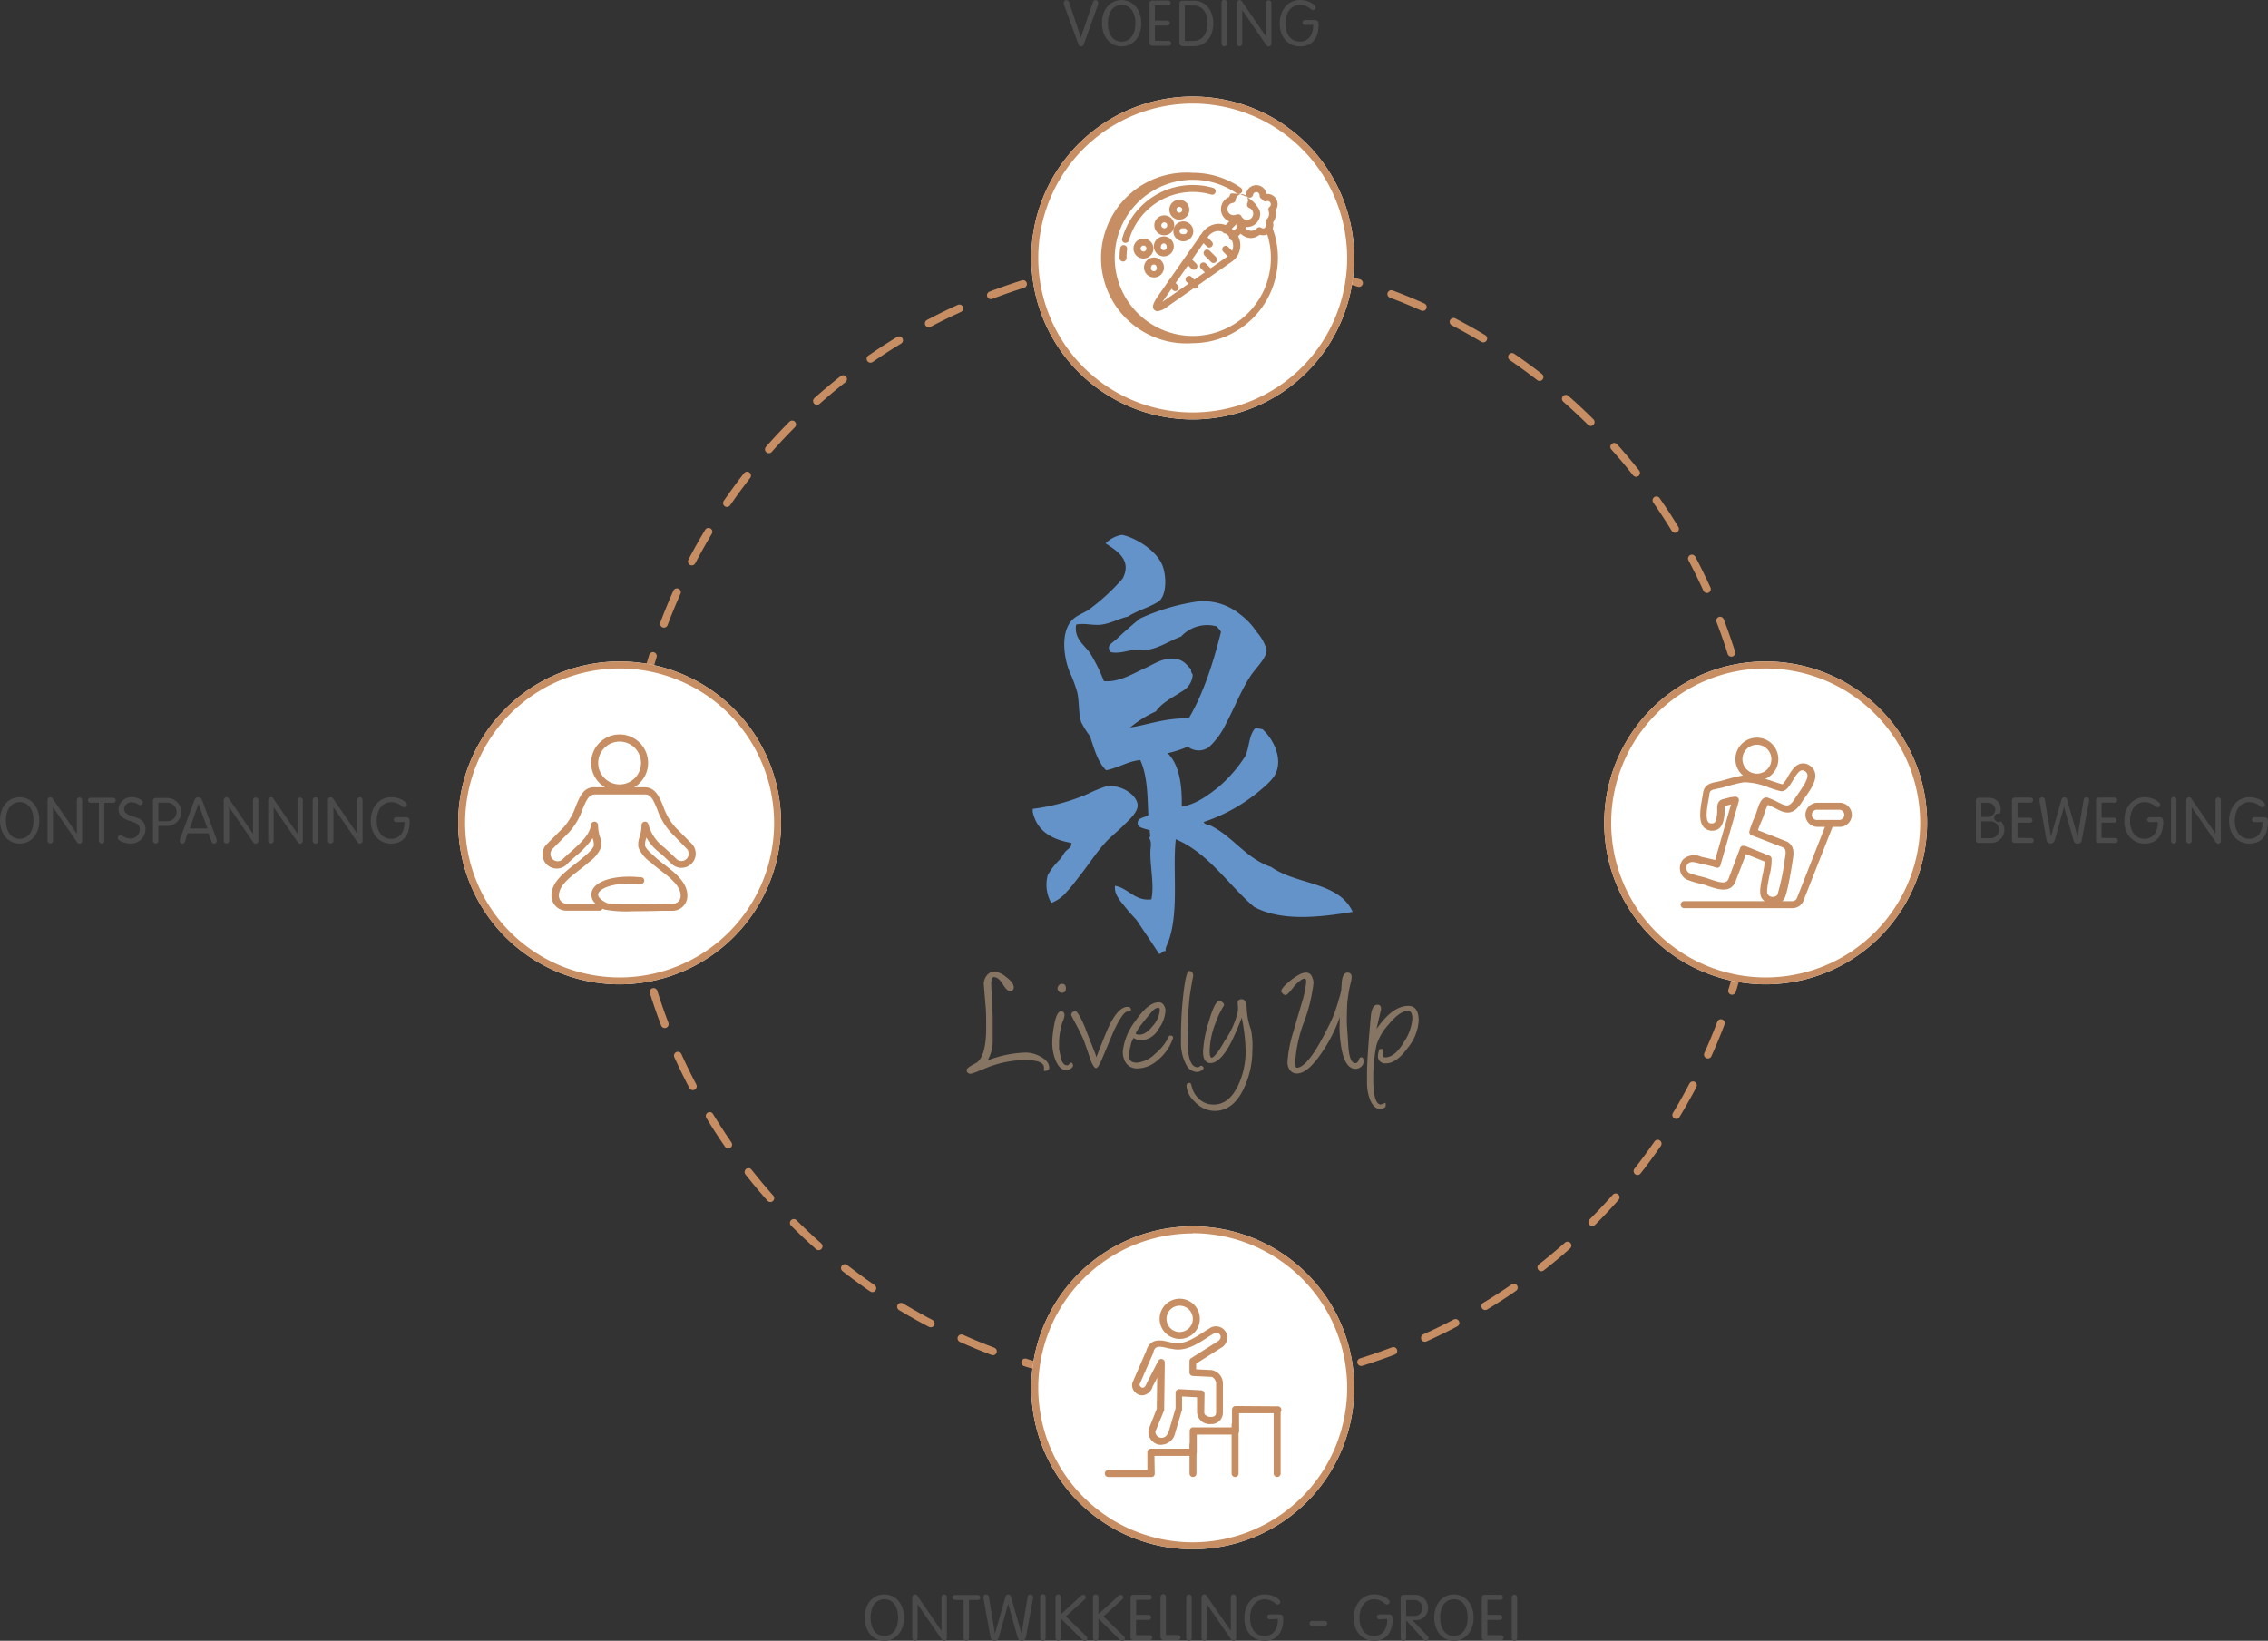 <svg id="Laag_1" data-name="Laag 1" xmlns="http://www.w3.org/2000/svg" viewBox="0 0 398.28 288.15"><rect x="0" y="0" width="398.28" height="288.15" fill="#333333" stroke="none"/><defs><style>.cls-1{fill:none;stroke:#c78e63;stroke-linecap:round;stroke-width:1.36px;stroke-dasharray:5.99 5.99;}.cls-2{fill:#fff;}.cls-3{fill:#c78e63;}.cls-4{fill:#4b4b4b;}.cls-5{fill:#6493ca;fill-rule:evenodd;}.cls-6{fill:#877564;}</style></defs><circle class="cls-1" cx="209.44" cy="144.52" r="99.21"/><path class="cls-2" d="M398.27,449.29A28.35,28.35,0,1,1,426.61,421,28.38,28.38,0,0,1,398.27,449.29Z" transform="translate(-88.19 -276.42)"/><path class="cls-2" d="M297.64,350.08A28.35,28.35,0,1,1,326,321.73,28.38,28.38,0,0,1,297.64,350.08Z" transform="translate(-88.19 -276.42)"/><path class="cls-2" d="M197,449.29A28.35,28.35,0,1,1,225.35,421,28.38,28.38,0,0,1,197,449.29Z" transform="translate(-88.19 -276.42)"/><path class="cls-2" d="M297.64,548.5A28.35,28.35,0,1,1,326,520.16,28.38,28.38,0,0,1,297.64,548.5Z" transform="translate(-88.19 -276.42)"/><path class="cls-3" d="M402.93,435.91H383.87a.62.62,0,0,1,0-1.23h19.06a.89.89,0,0,0,.85-.62l4.89-12.42h-1.31a2.12,2.12,0,0,1,0-4.24h3.9a2.12,2.12,0,0,1,0,4.24H410l-5.05,12.83A2.08,2.08,0,0,1,402.93,435.91Zm4.43-17.28a.9.9,0,1,0,0,1.79h1.88a.5.5,0,0,1,.17,0,.41.41,0,0,1,.16,0h1.69a.9.9,0,0,0,0-1.79Z" transform="translate(-88.19 -276.42)"/><path class="cls-3" d="M396.72,413.51a3.77,3.77,0,1,1,3.76-3.76A3.77,3.77,0,0,1,396.72,413.51Zm0-6.3a2.54,2.54,0,1,0,2.54,2.54A2.54,2.54,0,0,0,396.72,407.21Z" transform="translate(-88.19 -276.42)"/><path class="cls-3" d="M399.58,435.17a2.35,2.35,0,0,1-2-1c-.5-.76-.27-2.11.17-4.25a20,20,0,0,0,.36-2.18l-3.3-1.32L393,431.11c-.81,2.3-3.18,1.48-4.76.95-.35-.12-.68-.24-1-.33l-.52-.13a12.2,12.2,0,0,1-2.45-.78,2.23,2.23,0,0,1-1-1.34l-.08-.52a2.31,2.31,0,0,1,.64-1.67,2.9,2.9,0,0,1,3.08-.41l.41.1.55.12c.5.11,1,.23,1.51.36l2.79-9.76-.49.12-.54.13a1.07,1.07,0,0,0-.09.49c0,.15,0,.3,0,.45a3.71,3.71,0,0,0,0,.38c-.11,1-.28,2.75-1.79,3a2.05,2.05,0,0,1-1.85-.54c-1-1.08-.62-3.34-.33-5,.07-.36.13-.68.16-.92.18-1.65,1.44-1.89,2.44-2.08.27-.06.55-.11.84-.19l.66-.18a24,24,0,0,1,3.21-.77c1.43-.18,3.3.45,5,1,.67.23,1.3.44,1.83.57a5.86,5.86,0,0,0,.89-1.26c.59-1,1.27-2.12,2.3-2.37a2,2,0,0,1,1.53.3,2.08,2.08,0,0,1,1,1.37c.28,1.37-.83,2.94-1.72,4.2-.21.3-.4.57-.55.8-1.66,2.7-3.12,2-4.66,1.2-.4-.2-.86-.43-1.37-.63a8.58,8.58,0,0,0-.63,1.57c-.06.21-.12.39-.16.5s-.21.52-.33.8c-.22.51-.46,1.08-.62,1.58l5.09,2,.1.05c1.32.81,1.09,2.18.92,3.17,0,.16-.05.32-.07.47s-.86,5.71-1.5,6.5a2.28,2.28,0,0,1-1.16.76l-.51.07ZM394.45,425a.59.59,0,0,1,.23,0l4.24,1.7a.61.61,0,0,1,.38.48,10.66,10.66,0,0,1-.36,2.94c-.23,1.1-.6,2.94-.34,3.33a1,1,0,0,0,.92.48l.36-.05a1,1,0,0,0,.45-.34,39.32,39.32,0,0,0,1.24-5.88c0-.17.05-.34.08-.51.17-1.07.2-1.56-.32-1.9l-5.56-2.14a.61.61,0,0,1-.37-.71,16,16,0,0,1,.83-2.29c.12-.27.23-.53.32-.77s.08-.24.14-.41c.35-1.12.69-2.07,1.31-2.38a.89.89,0,0,1,.73,0,14.22,14.22,0,0,1,1.67.74c1.53.77,2,1,3.07-.74.16-.25.37-.55.59-.87.67-1,1.69-2.39,1.52-3.24a.87.87,0,0,0-.44-.58.74.74,0,0,0-.59-.14c-.54.12-1.1,1.05-1.54,1.8-.61,1-1.25,2.07-2.24,1.82-.57-.14-1.23-.36-1.92-.6a12,12,0,0,0-4.41-.94,24.82,24.82,0,0,0-3,.72l-.67.19c-.32.09-.64.15-.93.21-1.07.21-1.39.3-1.47,1,0,.26-.09.61-.16,1-.21,1.15-.6,3.29,0,3.92.06.06.24.25.79.17s.64-.92.74-1.86c0-.15,0-.29,0-.42a2.31,2.31,0,0,0,0-.37c0-.52.09-1.39,1.06-1.6l.51-.13a8.7,8.7,0,0,1,1.63-.3.66.66,0,0,1,.49.24.61.61,0,0,1,.11.54l-3.23,11.29a.63.63,0,0,1-.31.37.62.62,0,0,1-.48,0,18.48,18.48,0,0,0-2-.51l-.56-.12-.46-.12c-.88-.24-1.45-.35-1.9.09a1,1,0,0,0-.28.73l.06.36a1,1,0,0,0,.44.53,15.7,15.7,0,0,0,2.14.64l.53.14c.34.09.71.22,1.08.35,2.07.7,2.86.78,3.21-.22l2-5.31a.61.61,0,0,1,.33-.34A.52.52,0,0,1,394.45,425Z" transform="translate(-88.19 -276.42)"/><path class="cls-3" d="M398.27,449.29A28.35,28.35,0,1,1,426.61,421,28.38,28.38,0,0,1,398.27,449.29Zm0-55.47A27.13,27.13,0,1,0,425.39,421,27.15,27.15,0,0,0,398.27,393.82Z" transform="translate(-88.19 -276.42)"/><path class="cls-3" d="M297.64,336.69a15,15,0,1,1,0-29.92,14.79,14.79,0,0,1,8.43,2.61.6.6,0,0,1,.16.85.62.62,0,0,1-.85.16,13.58,13.58,0,0,0-7.74-2.39,13.71,13.71,0,1,0,12.77,8.67.62.62,0,0,1,.35-.8.61.61,0,0,1,.79.35,14.79,14.79,0,0,1,1.05,5.51A15,15,0,0,1,297.64,336.69Z" transform="translate(-88.19 -276.42)"/><path class="cls-3" d="M285.85,319.07l-.17,0a.62.62,0,0,1-.42-.76,12.86,12.86,0,0,1,12.38-9.4,13.13,13.13,0,0,1,3.59.5.63.63,0,0,1,.42.76.61.61,0,0,1-.76.42,11.87,11.87,0,0,0-3.25-.46,11.65,11.65,0,0,0-11.2,8.51A.62.62,0,0,1,285.85,319.07Z" transform="translate(-88.19 -276.42)"/><path class="cls-3" d="M285.4,322.35a.62.62,0,0,1-.61-.62,12.47,12.47,0,0,1,.12-1.73.61.61,0,1,1,1.21.16,11.82,11.82,0,0,0-.1,1.57A.62.62,0,0,1,285.4,322.35Z" transform="translate(-88.19 -276.42)"/><path class="cls-3" d="M307.91,318.22a2.57,2.57,0,0,1-.55-.06,2.62,2.62,0,0,1-1.65-1.14,2.56,2.56,0,0,1-.36-2,.61.61,0,0,1,1.2.26,1.39,1.39,0,0,0,2.11,1.45,1.57,1.57,0,0,0,.25-.22.62.62,0,0,1,.79-.08.57.57,0,0,0,.65,0,.58.58,0,0,0,.19-.76.6.6,0,0,1,.1-.73,1.39,1.39,0,0,0,.32-1.5.6.6,0,0,1,.18-.69.58.58,0,0,0-.55-1,.61.61,0,0,1-.69-.21,1,1,0,0,0-.25-.25.61.61,0,0,1-.26-.52.62.62,0,0,0-.09-.34.58.58,0,0,0-1.06.21.62.62,0,0,1-.72.49.61.61,0,0,1-.49-.71,1.84,1.84,0,0,1,.79-1.19,1.82,1.82,0,0,1,2.5.53,1.85,1.85,0,0,1,.27.72l0,0a1.82,1.82,0,0,1,1.67.82,1.81,1.81,0,0,1-.07,2.06,2.59,2.59,0,0,1-.45,2.12,1.8,1.8,0,0,1-2.32,2.16l-.12.08A2.6,2.6,0,0,1,307.91,318.22Z" transform="translate(-88.19 -276.42)"/><path class="cls-3" d="M303.4,317.43a.61.61,0,0,1-.43-.18.6.6,0,0,1,0-.86l1.79-1.79a.6.6,0,0,1,.86,0,.62.62,0,0,1,0,.87l-1.78,1.78A.62.62,0,0,1,303.4,317.43Z" transform="translate(-88.19 -276.42)"/><path class="cls-3" d="M304.62,318.65a.6.6,0,0,1-.43-.18.62.62,0,0,1,0-.87l1.78-1.78a.62.62,0,0,1,.87,0,.6.6,0,0,1,0,.86l-1.79,1.79A.6.6,0,0,1,304.62,318.65Z" transform="translate(-88.19 -276.42)"/><path class="cls-3" d="M307.17,316.29a2.29,2.29,0,0,1-1.26-.37,2.17,2.17,0,0,1-.55-.5,2.31,2.31,0,0,1-1.31-4.41,2.17,2.17,0,0,1,.27-.6,5.2,5.2,0,0,1,5.11,3.09,2.28,2.28,0,0,1-.32,1.74h0a2.26,2.26,0,0,1-1.46,1A2,2,0,0,1,307.17,316.29Zm-1.54-2.21a.76.76,0,0,1,.21,0,.63.63,0,0,1,.35.33,1.13,1.13,0,0,0,.39.45,1.07,1.07,0,0,0,.82.15,1,1,0,0,0,.68-.47h0a1.07,1.07,0,0,0,.16-.82,1.11,1.11,0,0,0-.48-.68l-.19-.1a.63.63,0,0,1-.34-.84,1.08,1.08,0,0,0-1.88-1.06,1.1,1.1,0,0,0-.17.48.59.59,0,0,1-.49.54,1.08,1.08,0,1,0,.68,2A.75.75,0,0,1,305.63,314.08Z" transform="translate(-88.19 -276.42)"/><path class="cls-3" d="M291.48,331.07a.83.83,0,0,1-.59-.23c-.54-.55,0-1.43.51-2.23l7.91-11.3a3.56,3.56,0,0,1,2.61-1.57,3.52,3.52,0,0,1,2.84,1.09l.15.14a3.49,3.49,0,0,1-.48,5.45l-11.31,7.91A3.3,3.3,0,0,1,291.48,331.07ZM302.21,317H302a2.34,2.34,0,0,0-1.71,1.05l-7.91,11.3,0,.05,0,0h0l11.31-7.9a2.26,2.26,0,0,0,.31-3.58l-.15-.15A2.37,2.37,0,0,0,302.21,317Z" transform="translate(-88.19 -276.42)"/><path class="cls-3" d="M300.56,319.89a.61.61,0,0,1-.43-.18L299,318.59a.62.62,0,0,1,0-.87.6.6,0,0,1,.86,0l1.13,1.13a.6.6,0,0,1,0,.86A.62.62,0,0,1,300.56,319.89Z" transform="translate(-88.19 -276.42)"/><path class="cls-3" d="M304.61,322a.6.6,0,0,1-.43-.18L303,320.63a.6.6,0,0,1,0-.86.61.61,0,0,1,.86,0l1.14,1.15a.6.6,0,0,1,0,.86A.58.58,0,0,1,304.61,322Z" transform="translate(-88.19 -276.42)"/><path class="cls-3" d="M301.29,322.61a.61.61,0,0,1-.43-.18l-1.13-1.13a.62.62,0,0,1,0-.87.63.63,0,0,1,.87,0l1.13,1.13a.63.63,0,0,1,0,.87A.62.62,0,0,1,301.29,322.61Z" transform="translate(-88.19 -276.42)"/><path class="cls-3" d="M297.85,323.8a.6.6,0,0,1-.43-.18l-.93-.93a.6.6,0,0,1,0-.86.62.62,0,0,1,.87,0l.92.92a.62.62,0,0,1,0,.87A.6.6,0,0,1,297.85,323.8Z" transform="translate(-88.19 -276.42)"/><path class="cls-3" d="M298,327.11a.6.6,0,0,1-.43-.18l-1.06-1.06a.62.62,0,0,1,.87-.87l1.06,1.06a.63.63,0,0,1,0,.87A.58.58,0,0,1,298,327.11Z" transform="translate(-88.19 -276.42)"/><path class="cls-3" d="M294.58,327.54a.62.62,0,0,1-.44-.18l-.75-.75a.6.6,0,0,1,0-.86.62.62,0,0,1,.87,0l.75.75a.6.6,0,0,1,0,.86A.61.61,0,0,1,294.58,327.54Z" transform="translate(-88.19 -276.42)"/><path class="cls-3" d="M300.42,324.65a.61.61,0,0,1-.43-.18l-.91-.91a.62.62,0,0,1,0-.87.63.63,0,0,1,.87,0l.91.92a.6.6,0,0,1,0,.86A.62.62,0,0,1,300.42,324.65Z" transform="translate(-88.19 -276.42)"/><path class="cls-3" d="M292.58,321.44a1.75,1.75,0,1,1,1.74-1.75A1.75,1.75,0,0,1,292.58,321.44Zm0-2.27a.52.52,0,0,0-.52.52.52.52,0,1,0,1,0A.52.52,0,0,0,292.58,319.17Z" transform="translate(-88.19 -276.42)"/><path class="cls-3" d="M290.84,325.14a1.75,1.75,0,1,1,1.75-1.75A1.74,1.74,0,0,1,290.84,325.14Zm0-2.27a.52.52,0,0,0-.52.52.52.52,0,1,0,1,0A.52.52,0,0,0,290.84,322.87Z" transform="translate(-88.19 -276.42)"/><path class="cls-3" d="M296,318.8a1.75,1.75,0,1,1,1.74-1.75A1.75,1.75,0,0,1,296,318.8Zm0-2.27a.52.52,0,1,0,0,1,.52.52,0,1,0,0-1Z" transform="translate(-88.19 -276.42)"/><path class="cls-3" d="M289,321.82a1.75,1.75,0,1,1,1.74-1.75A1.76,1.76,0,0,1,289,321.82Zm0-2.27a.52.52,0,1,0,.52.52A.52.52,0,0,0,289,319.55Z" transform="translate(-88.19 -276.42)"/><path class="cls-3" d="M292.65,317.74A1.75,1.75,0,1,1,294.4,316,1.75,1.75,0,0,1,292.65,317.74Zm0-2.27a.53.53,0,0,0-.52.52.52.52,0,0,0,.52.52.52.52,0,0,0,.52-.52A.52.52,0,0,0,292.65,315.47Z" transform="translate(-88.19 -276.42)"/><path class="cls-3" d="M295.3,315a1.75,1.75,0,1,1,1.74-1.75A1.75,1.75,0,0,1,295.3,315Zm0-2.27a.52.52,0,0,0-.52.52.52.52,0,0,0,.52.52.52.52,0,0,0,.52-.52A.53.53,0,0,0,295.3,312.75Z" transform="translate(-88.19 -276.42)"/><path class="cls-3" d="M297.64,350.08A28.35,28.35,0,1,1,326,321.73,28.38,28.38,0,0,1,297.64,350.08Zm0-55.47a27.12,27.12,0,1,0,27.12,27.12A27.15,27.15,0,0,0,297.64,294.61Z" transform="translate(-88.19 -276.42)"/><path class="cls-3" d="M199.23,436.45a20.66,20.66,0,0,1-4.9-.3L194,436a.61.61,0,0,1-.56.35h-5.84a2.63,2.63,0,0,1-2.57-2.67c0-2.32,2.23-4,4-5.41.46-.35.9-.69,1.26-1l.42-.36c.76-.65,1.63-1.4,1.76-2a3,3,0,0,0-.19-1.21.29.29,0,0,1,0-.09,16.71,16.71,0,0,1-3.06,3.23c-.5.45-1,.87-1.39,1.28a2.5,2.5,0,1,1-3.54-3.52l2.87-2.88a10.89,10.89,0,0,0,2.13-3.67c.72-1.75,1.39-3.43,3.31-3.37h8.76c1.9,0,2.59,1.62,3.31,3.37a10.73,10.73,0,0,0,2.13,3.67l2.87,2.88a2.5,2.5,0,0,1-3.55,3.52c-.91-.91-1.6-1.53-2.16-2a8.33,8.33,0,0,1-2.25-2.62l-.06.22a2.85,2.85,0,0,0-.18,1.21c.13.56,1,1.3,1.76,2l.41.36c.37.32.8.66,1.26,1,1.79,1.38,4,3.09,4,5.41a2.62,2.62,0,0,1-2.56,2.67l-1.88,0C202.45,436.43,200.69,436.45,199.23,436.45Zm-.66-4.84c-3.31,0-5.11,1-5.32,1.76-.14.53.44,1.14,1.56,1.65.77.31,7.23.19,9.67.14l1.9,0a1.4,1.4,0,0,0,1.34-1.45c0-1.71-1.88-3.16-3.54-4.44-.48-.37-.93-.72-1.32-1.06l-.4-.35a6,6,0,0,1-2.16-2.62,3.69,3.69,0,0,1,.2-1.8,7.34,7.34,0,0,0,.35-2.09.61.61,0,0,1,1.19-.21,7.59,7.59,0,0,0,2.76,4.1c.57.51,1.28,1.14,2.22,2.08a1.28,1.28,0,0,0,1.81-1.8L206,422.62a11.65,11.65,0,0,1-2.39-4.06c-.71-1.73-1.14-2.64-2.17-2.61h-8.8c-1,0-1.45.9-2.15,2.61a11.69,11.69,0,0,1-2.4,4.06l-2.86,2.88a1.3,1.3,0,0,0-.37.9,1.26,1.26,0,0,0,1.27,1.27h0a1.26,1.26,0,0,0,.9-.37c.44-.44.93-.88,1.45-1.33,1.61-1.44,3.28-2.92,3.5-4.72a.61.61,0,0,1,.65-.53.62.62,0,0,1,.58.61,7.59,7.59,0,0,0,.34,2.08,3.62,3.62,0,0,1,.2,1.81,6,6,0,0,1-2.15,2.62l-.41.35c-.38.34-.84.69-1.32,1.06-1.65,1.28-3.53,2.73-3.53,4.44a1.4,1.4,0,0,0,1.34,1.45h5.12a2.11,2.11,0,0,1-.7-2.08c.52-1.94,4-3,8.37-2.59h.27a.61.61,0,0,1,.59.63.64.64,0,0,1-.64.59h-.29A16.24,16.24,0,0,0,198.57,431.61Z" transform="translate(-88.19 -276.42)"/><path class="cls-3" d="M197,415.4a5,5,0,1,1,5-5A5,5,0,0,1,197,415.4Zm0-8.74a3.76,3.76,0,1,0,3.76,3.76A3.76,3.76,0,0,0,197,406.66Z" transform="translate(-88.19 -276.42)"/><path class="cls-3" d="M197,449.29A28.35,28.35,0,1,1,225.35,421,28.38,28.38,0,0,1,197,449.29Zm0-55.47A27.13,27.13,0,1,0,224.13,421,27.15,27.15,0,0,0,197,393.82Z" transform="translate(-88.19 -276.42)"/><path class="cls-3" d="M292.17,530.15a2,2,0,0,1-.42,0,2.29,2.29,0,0,1-1.88-2.47,1.16,1.16,0,0,1,0-.18l1.46-3.66.07-5.45-.8,1.53a2.1,2.1,0,0,1-1.58,1.53,1.73,1.73,0,0,1-1.61-.66,1.63,1.63,0,0,1-.32-1.62l2.4-5.52c.65-2.34,2.73-1.85,3.86-1.59a5.35,5.35,0,0,0,.77.15h.11c1.78.42,3.54-.72,5.11-1.72.45-.29.88-.57,1.29-.81a2,2,0,0,1,2.82.66,2.08,2.08,0,0,1-.94,2.86l-4.27,2.7v1l2.7.13a2.4,2.4,0,0,1,2,2.35v5.14a2,2,0,0,1-2.14,2,2.21,2.21,0,0,1-2.4-2l0-2.71-2.63-.14v2.15a1.1,1.1,0,0,1,0,.18l-1.21,4.09A2.56,2.56,0,0,1,292.17,530.15Zm-1.08-2.33a1.05,1.05,0,0,0,.88,1.09c.52.09,1.18-.16,1.48-1.15l1.18-4V521a.62.62,0,0,1,.64-.61l3.87.2a.62.62,0,0,1,.58.63l-.05,3.29c0,.45.6.76,1.17.76.34,0,.91-.1.91-.77v-5.14c0-.48-.46-1.11-.82-1.13l-3.27-.16a.61.61,0,0,1-.59-.6l0-2a.6.6,0,0,1,.28-.52l4.58-2.9c.67-.4.71-.87.52-1.19a.8.8,0,0,0-1.16-.21c-.39.22-.8.49-1.23.77-1.67,1.07-3.74,2.41-6,1.9a7.09,7.09,0,0,1-.93-.17c-1.45-.34-2.11-.37-2.4.75l0,.09-2.41,5.53a.43.43,0,0,0,.13.39.51.51,0,0,0,.46.22c.24,0,.48-.34.67-.82l2-3.89a.61.61,0,0,1,.69-.31.62.62,0,0,1,.47.6l-.11,8.15a.54.54,0,0,1,0,.22Zm4.15-4h0Z" transform="translate(-88.19 -276.42)"/><path class="cls-3" d="M295.36,511.56a3.53,3.53,0,1,1,3.53-3.53A3.53,3.53,0,0,1,295.36,511.56Zm0-5.83a2.31,2.31,0,1,0,2.3,2.3A2.31,2.31,0,0,0,295.36,505.73Z" transform="translate(-88.19 -276.42)"/><path class="cls-3" d="M290.3,535.81h-7.49a.61.61,0,1,1,0-1.22h6.87l0-3.13a.61.61,0,0,1,.17-.44.65.65,0,0,1,.44-.18l6.82,0,0-3.12a.6.6,0,0,1,.17-.44.52.52,0,0,1,.44-.18l6.82,0,0-3.13a.67.67,0,0,1,.18-.44.65.65,0,0,1,.44-.18h0l7.44.05a.61.61,0,1,1,0,1.22h0l-6.82,0,0,3.12a.58.58,0,0,1-.17.44.63.63,0,0,1-.44.19h0l-6.82,0,0,3.12a.61.61,0,0,1-.17.44.6.6,0,0,1-.44.18h0l-6.82,0,.05,3.12a.63.63,0,0,1-.18.44A.6.6,0,0,1,290.3,535.81Z" transform="translate(-88.19 -276.42)"/><path class="cls-3" d="M297.69,535.81a.61.61,0,0,1-.61-.61v-5a.61.61,0,0,1,1.22,0v5A.61.61,0,0,1,297.69,535.81Z" transform="translate(-88.19 -276.42)"/><path class="cls-3" d="M305.08,535.81a.61.61,0,0,1-.61-.61v-8.58a.61.61,0,0,1,1.22,0v8.58A.61.61,0,0,1,305.08,535.81Z" transform="translate(-88.19 -276.42)"/><path class="cls-3" d="M312.47,535.81a.61.61,0,0,1-.61-.61V524.09a.61.61,0,0,1,1.22,0V535.2A.61.61,0,0,1,312.47,535.81Z" transform="translate(-88.19 -276.42)"/><path class="cls-3" d="M297.64,548.5A28.35,28.35,0,1,1,326,520.16,28.38,28.38,0,0,1,297.64,548.5Zm0-55.46a27.12,27.12,0,1,0,27.12,27.12A27.14,27.14,0,0,0,297.64,493Z" transform="translate(-88.19 -276.42)"/><path class="cls-4" d="M280.11,276.83a.49.49,0,0,1,.45-.39.47.47,0,0,1,.48.48.62.62,0,0,1,0,.23l-2.49,6.94c-.14.37-.23.47-.5.47s-.37-.08-.52-.47L275,277.15a.93.93,0,0,1,0-.22.47.47,0,0,1,.49-.49.5.5,0,0,1,.44.39L278,283Z" transform="translate(-88.19 -276.42)"/><path class="cls-4" d="M285.16,276.43c2,0,3.45,1.69,3.45,4.07s-1.43,4.07-3.45,4.07-3.46-1.69-3.46-4.08S283.12,276.43,285.16,276.43Zm-2.42,4.07c0,2,.93,3.23,2.42,3.23s2.42-1.26,2.42-3.23-.95-3.22-2.42-3.22S282.74,278.54,282.74,280.5Z" transform="translate(-88.19 -276.42)"/><path class="cls-4" d="M293.43,283.6a.43.43,0,1,1,0,.86h-2.89a.47.47,0,0,1-.49-.52V277a.48.48,0,0,1,.5-.5h2.77a.44.44,0,1,1,0,.88H291v2.65h2.17a.44.44,0,0,1,.45.43.44.44,0,0,1-.44.45H291v2.66Z" transform="translate(-88.19 -276.42)"/><path class="cls-4" d="M295.31,284v-7a.47.47,0,0,1,.47-.46h2.06c2,0,3.41,1.63,3.41,4s-1.36,4-3.45,4h-2C295.51,284.46,295.31,284.29,295.31,284Zm.95-.39h1.49c1.53,0,2.49-1.21,2.49-3.14s-1-3.08-2.45-3.08h-1.53Z" transform="translate(-88.19 -276.42)"/><path class="cls-4" d="M303.18,284.57a.48.48,0,0,1-.48-.48v-7.15a.48.48,0,1,1,.95,0v7.15A.48.48,0,0,1,303.18,284.57Z" transform="translate(-88.19 -276.42)"/><path class="cls-4" d="M306.33,284.07a.47.47,0,1,1-.94,0v-7.15a.49.49,0,0,1,.49-.49.47.47,0,0,1,.39.22l4.25,6.19v-5.9a.47.47,0,1,1,.94,0v7.18a.47.47,0,0,1-.49.46.48.48,0,0,1-.38-.2l-4.26-6.2Z" transform="translate(-88.19 -276.42)"/><path class="cls-4" d="M317.38,280.81a.45.45,0,0,1-.46-.44.45.45,0,0,1,.47-.43H319c.56,0,.75.21.75.82,0,2.4-1.2,3.81-3.26,3.81s-3.57-1.6-3.57-4,1.46-4.15,3.58-4.15a3.93,3.93,0,0,1,2.07.57c.44.28.66.52.66.75a.46.46,0,0,1-.46.45c-.13,0-.21,0-.45-.22a2.89,2.89,0,0,0-1.82-.69c-1.55,0-2.57,1.29-2.57,3.26s1,3.18,2.56,3.18a2.11,2.11,0,0,0,1.85-1,3.49,3.49,0,0,0,.45-1.95Z" transform="translate(-88.19 -276.42)"/><path class="cls-4" d="M91.65,416.43c2,0,3.45,1.69,3.45,4.07s-1.43,4.08-3.45,4.08-3.46-1.7-3.46-4.09S89.61,416.43,91.65,416.43Zm-2.42,4.07c0,2,.93,3.23,2.42,3.23s2.42-1.26,2.42-3.23-.95-3.22-2.42-3.22S89.23,418.54,89.23,420.5Z" transform="translate(-88.19 -276.42)"/><path class="cls-4" d="M97.49,424.07a.47.47,0,0,1-.46.48.48.48,0,0,1-.49-.48v-7.15a.49.49,0,0,1,.5-.49.44.44,0,0,1,.38.22l4.26,6.19v-5.9a.47.47,0,1,1,.94,0v7.18a.47.47,0,0,1-.49.47.5.5,0,0,1-.38-.21l-4.26-6.2Z" transform="translate(-88.19 -276.42)"/><path class="cls-4" d="M104.05,417.4a.43.43,0,0,1-.42-.44.42.42,0,0,1,.43-.43h4a.45.45,0,0,1,.44.45.43.43,0,0,1-.45.43h-1.53v6.66a.49.49,0,0,1-.47.49.5.5,0,0,1-.49-.49V417.4Z" transform="translate(-88.19 -276.42)"/><path class="cls-4" d="M112.74,420.25a2,2,0,0,1,1,1.75,2.54,2.54,0,0,1-2.66,2.56,3.76,3.76,0,0,1-1.57-.35c-.44-.21-.63-.39-.63-.65a.45.45,0,0,1,.43-.46.63.63,0,0,1,.33.1l.23.13a2.67,2.67,0,0,0,1.22.35,1.6,1.6,0,0,0,1.64-1.6c0-.65-.32-1-1.15-1.29l-.62-.22a3.64,3.64,0,0,1-1.33-.65,1.76,1.76,0,0,1-.64-1.37,2.25,2.25,0,0,1,2.4-2.12,2.89,2.89,0,0,1,1.3.31c.4.21.57.39.57.62a.47.47,0,0,1-.43.45h-.1l-.19-.08a.82.82,0,0,1-.22-.12,1.9,1.9,0,0,0-1-.29,1.26,1.26,0,0,0-1.33,1.15,1,1,0,0,0,.28.69,2,2,0,0,0,1,.53l.62.23C112.29,420.05,112.58,420.17,112.74,420.25Z" transform="translate(-88.19 -276.42)"/><path class="cls-4" d="M116,424.08a.47.47,0,0,1-.47.48.49.49,0,0,1-.48-.49v-7c0-.33.2-.51.58-.51h1.86A2.47,2.47,0,0,1,120,419a2.44,2.44,0,0,1-2.56,2.47H116Zm0-3.44h1.44a1.63,1.63,0,1,0,0-3.25H116Z" transform="translate(-88.19 -276.42)"/><path class="cls-4" d="M120.67,424.23a.5.5,0,0,1-.46.35.43.43,0,0,1-.44-.45.68.68,0,0,1,0-.27l2.53-6.82c.15-.44.34-.58.67-.58s.57.13.75.58l2.52,6.82a1,1,0,0,1,0,.29.42.42,0,0,1-.44.43.49.49,0,0,1-.46-.35l-.55-1.47h-3.66Zm.83-2.31h3.11l-1.56-4.33Z" transform="translate(-88.19 -276.42)"/><path class="cls-4" d="M128.43,424.07a.47.47,0,0,1-.46.48.48.48,0,0,1-.49-.48v-7.15a.5.5,0,0,1,.5-.49.44.44,0,0,1,.38.22l4.26,6.19v-5.9a.47.47,0,1,1,.94,0v7.18a.47.47,0,0,1-.49.47.5.5,0,0,1-.38-.21l-4.26-6.2Z" transform="translate(-88.19 -276.42)"/><path class="cls-4" d="M136.24,424.07a.47.47,0,0,1-.46.48.48.48,0,0,1-.49-.48v-7.15a.5.5,0,0,1,.5-.49.47.47,0,0,1,.39.22l4.25,6.19v-5.9a.47.47,0,1,1,.94,0v7.18a.47.47,0,0,1-.49.47.5.5,0,0,1-.38-.21l-4.26-6.2Z" transform="translate(-88.19 -276.42)"/><path class="cls-4" d="M143.59,424.58a.48.48,0,0,1-.49-.49v-7.15a.48.48,0,1,1,1,0v7.15A.48.48,0,0,1,143.59,424.58Z" transform="translate(-88.19 -276.42)"/><path class="cls-4" d="M146.74,424.07a.47.47,0,0,1-.47.48.48.48,0,0,1-.48-.48v-7.15a.49.49,0,0,1,.49-.49.46.46,0,0,1,.39.22l4.26,6.19v-5.9a.48.48,0,0,1,.46-.51.48.48,0,0,1,.47.5v7.18a.47.47,0,0,1-.48.47.5.5,0,0,1-.39-.21l-4.25-6.2Z" transform="translate(-88.19 -276.42)"/><path class="cls-4" d="M157.78,420.81a.45.45,0,0,1-.45-.44.45.45,0,0,1,.46-.43h1.6c.56,0,.74.21.74.82,0,2.4-1.2,3.82-3.25,3.82s-3.58-1.61-3.58-4,1.46-4.15,3.59-4.15A4,4,0,0,1,159,417c.44.28.66.52.66.75a.46.46,0,0,1-.47.45c-.13,0-.2,0-.45-.22a2.88,2.88,0,0,0-1.81-.69c-1.55,0-2.58,1.29-2.58,3.26s1,3.18,2.57,3.18a2.13,2.13,0,0,0,1.85-1,3.67,3.67,0,0,0,.45-1.95Z" transform="translate(-88.19 -276.42)"/><path class="cls-4" d="M439.57,420.67a2,2,0,0,1,.6,1.45,2.31,2.31,0,0,1-2.39,2.34h-2.09a.45.45,0,0,1-.51-.47v-7a.44.44,0,0,1,.5-.46h1.69a2,2,0,0,1,2,2.79.75.75,0,1,0,.17,1.35Zm-3.45,2.95h1.52a1.48,1.48,0,1,0,0-2.95h-1.53Zm0-3.72h1a1.37,1.37,0,0,0,1.47-1.25,1.29,1.29,0,0,0-1.33-1.25h-1.12Z" transform="translate(-88.19 -276.42)"/><path class="cls-4" d="M444.89,423.6a.44.44,0,0,1,.44.43.43.43,0,0,1-.44.43H442a.47.47,0,0,1-.49-.52V417a.48.48,0,0,1,.5-.5h2.77a.44.44,0,1,1,0,.88h-2.29v2.65h2.17a.44.44,0,0,1,.45.43.44.44,0,0,1-.44.45h-2.19v2.66Z" transform="translate(-88.19 -276.42)"/><path class="cls-4" d="M449,424.06a.74.74,0,0,1-1.42-.08l-1.24-6.91c0-.05,0-.1,0-.15a.45.45,0,0,1,.46-.48.47.47,0,0,1,.49.46l1.06,6.44,1.86-6.51a.55.55,0,0,1,.48-.4.54.54,0,0,1,.49.4l1.85,6.51,1.06-6.44c.06-.3.22-.46.5-.46a.45.45,0,0,1,.46.48.76.76,0,0,1,0,.15L453.76,424a.68.68,0,0,1-.72.58.66.66,0,0,1-.7-.5l-1.69-6Z" transform="translate(-88.19 -276.42)"/><path class="cls-4" d="M459.65,423.6a.44.44,0,0,1,.44.43.42.42,0,0,1-.44.43h-2.89a.47.47,0,0,1-.49-.52V417a.48.48,0,0,1,.5-.5h2.77a.44.44,0,1,1,0,.88h-2.29v2.65h2.17a.44.44,0,0,1,.45.43.44.44,0,0,1-.44.45h-2.19v2.66Z" transform="translate(-88.19 -276.42)"/><path class="cls-4" d="M465.71,420.81a.45.45,0,0,1-.45-.44.45.45,0,0,1,.46-.43h1.6c.56,0,.75.21.75.82,0,2.4-1.2,3.82-3.26,3.82s-3.57-1.61-3.57-4,1.46-4.15,3.58-4.15a4,4,0,0,1,2.07.57c.44.28.66.52.66.75a.46.46,0,0,1-.46.45c-.13,0-.21,0-.45-.22a2.89,2.89,0,0,0-1.82-.69c-1.55,0-2.57,1.29-2.57,3.26s1,3.18,2.56,3.18a2.13,2.13,0,0,0,1.85-1,3.58,3.58,0,0,0,.45-1.95Z" transform="translate(-88.19 -276.42)"/><path class="cls-4" d="M469.92,424.58a.48.48,0,0,1-.48-.49v-7.15a.48.48,0,1,1,.95,0v7.15A.48.48,0,0,1,469.92,424.58Z" transform="translate(-88.19 -276.42)"/><path class="cls-4" d="M473.07,424.07a.47.47,0,0,1-.46.48.48.48,0,0,1-.49-.48v-7.15a.5.5,0,0,1,.5-.49.44.44,0,0,1,.38.22l4.26,6.19v-5.9a.47.47,0,1,1,.94,0v7.18a.47.47,0,0,1-.49.47.5.5,0,0,1-.38-.21l-4.26-6.2Z" transform="translate(-88.19 -276.42)"/><path class="cls-4" d="M484.12,420.81a.45.45,0,0,1-.45-.44.44.44,0,0,1,.46-.43h1.59c.56,0,.75.21.75.82,0,2.4-1.2,3.82-3.26,3.82s-3.57-1.61-3.57-4,1.46-4.15,3.58-4.15a3.93,3.93,0,0,1,2.07.57c.44.28.66.52.66.75a.46.46,0,0,1-.46.45c-.13,0-.21,0-.45-.22a2.89,2.89,0,0,0-1.82-.69c-1.55,0-2.57,1.29-2.57,3.26s1,3.18,2.56,3.18a2.11,2.11,0,0,0,1.85-1,3.49,3.49,0,0,0,.45-1.95Z" transform="translate(-88.19 -276.42)"/><path class="cls-4" d="M243.49,556.43c2,0,3.46,1.69,3.46,4.07s-1.43,4.08-3.46,4.08-3.45-1.7-3.45-4.09S241.46,556.43,243.49,556.43Zm-2.42,4.07c0,2,.94,3.23,2.42,3.23s2.42-1.26,2.42-3.23-.94-3.22-2.42-3.22S241.07,558.54,241.07,560.5Z" transform="translate(-88.19 -276.42)"/><path class="cls-4" d="M249.33,564.07a.47.47,0,0,1-.46.48.48.48,0,0,1-.48-.48v-7.15a.49.49,0,0,1,.49-.49.46.46,0,0,1,.39.22l4.25,6.19v-5.9a.49.49,0,0,1,.47-.51.48.48,0,0,1,.47.5v7.18a.47.47,0,0,1-.48.47.5.5,0,0,1-.39-.21l-4.26-6.2Z" transform="translate(-88.19 -276.42)"/><path class="cls-4" d="M255.89,557.4a.44.44,0,0,1-.42-.44.43.43,0,0,1,.43-.43h4a.45.45,0,0,1,.44.45.43.43,0,0,1-.46.43h-1.52v6.66a.49.49,0,0,1-.48.49.5.5,0,0,1-.48-.49V557.4Z" transform="translate(-88.19 -276.42)"/><path class="cls-4" d="M263.56,564.06a.69.69,0,0,1-.71.5.67.67,0,0,1-.71-.58l-1.25-6.91c0-.05,0-.1,0-.15a.44.44,0,0,1,.46-.47.47.47,0,0,1,.5.45l1.06,6.44,1.86-6.51a.53.53,0,0,1,.48-.4.52.52,0,0,1,.48.4l1.85,6.51,1.07-6.44a.47.47,0,0,1,.49-.45.45.45,0,0,1,.47.47.39.39,0,0,1,0,.15L268.34,564a.74.74,0,0,1-1.42.08l-1.68-6Z" transform="translate(-88.19 -276.42)"/><path class="cls-4" d="M271.34,564.58a.48.48,0,0,1-.48-.49v-7.15a.48.48,0,1,1,.95,0v7.15A.48.48,0,0,1,271.34,564.58Z" transform="translate(-88.19 -276.42)"/><path class="cls-4" d="M274.49,564.08a.47.47,0,0,1-.45.48.49.49,0,0,1-.5-.48v-7.16a.47.47,0,0,1,.47-.49.49.49,0,0,1,.48.49v3l3.52-3.24a.62.62,0,0,1,.39-.19.47.47,0,0,1,.45.47.44.44,0,0,1-.15.33l-3.33,3,3.6,3.5a.59.59,0,0,1,.16.37.45.45,0,0,1-.45.45.64.64,0,0,1-.39-.18l-3.8-3.74Z" transform="translate(-88.19 -276.42)"/><path class="cls-4" d="M281.08,564.08a.47.47,0,0,1-.45.48.49.49,0,0,1-.5-.48v-7.16a.47.47,0,0,1,.46-.49.49.49,0,0,1,.49.49v3l3.52-3.24a.6.6,0,0,1,.38-.19.47.47,0,0,1,.46.47.44.44,0,0,1-.15.33l-3.33,3,3.6,3.5a.65.65,0,0,1,.16.37.45.45,0,0,1-.45.45.66.66,0,0,1-.4-.18l-3.79-3.74Z" transform="translate(-88.19 -276.42)"/><path class="cls-4" d="M290.1,563.6a.44.44,0,0,1,.44.43.43.43,0,0,1-.44.43h-2.89a.47.47,0,0,1-.49-.52V557a.48.48,0,0,1,.5-.5H290a.44.44,0,1,1,0,.88h-2.29v2.65h2.17a.44.44,0,0,1,.45.43.44.44,0,0,1-.44.45h-2.19v2.66Z" transform="translate(-88.19 -276.42)"/><path class="cls-4" d="M295,563.58a.47.47,0,0,1,.51.43.46.46,0,0,1-.46.45h-2.5a.54.54,0,0,1-.56-.56v-7a.5.5,0,0,1,.48-.51.49.49,0,0,1,.47.5v6.65Z" transform="translate(-88.19 -276.42)"/><path class="cls-4" d="M297,564.58a.48.48,0,0,1-.49-.49v-7.15a.49.49,0,0,1,.49-.49.49.49,0,0,1,.46.49v7.15A.48.48,0,0,1,297,564.58Z" transform="translate(-88.19 -276.42)"/><path class="cls-4" d="M300.14,564.07a.47.47,0,0,1-.46.48.48.48,0,0,1-.49-.48v-7.15a.5.5,0,0,1,.5-.49.44.44,0,0,1,.38.22l4.26,6.19v-5.9a.49.49,0,0,1,.46-.51.48.48,0,0,1,.48.5v7.18a.47.47,0,0,1-.49.47.5.5,0,0,1-.38-.21l-4.26-6.2Z" transform="translate(-88.19 -276.42)"/><path class="cls-4" d="M311.19,560.81a.45.45,0,0,1-.46-.44.45.45,0,0,1,.47-.43h1.59c.56,0,.75.21.75.82,0,2.4-1.2,3.82-3.26,3.82s-3.57-1.61-3.57-4,1.46-4.15,3.58-4.15a3.85,3.85,0,0,1,2.07.58c.44.27.66.51.66.74a.46.46,0,0,1-.46.45c-.13,0-.21,0-.45-.22a2.89,2.89,0,0,0-1.82-.69c-1.55,0-2.57,1.29-2.57,3.26s1,3.18,2.56,3.18a2.12,2.12,0,0,0,1.85-1,3.49,3.49,0,0,0,.45-2Z" transform="translate(-88.19 -276.42)"/><path class="cls-4" d="M318.16,561.52a.4.4,0,0,1,.38-.43h2.3a.42.42,0,0,1,.43.43.43.43,0,0,1-.43.43h-2.29A.41.41,0,0,1,318.16,561.52Z" transform="translate(-88.19 -276.42)"/><path class="cls-4" d="M330.44,560.81a.45.45,0,0,1-.46-.44.45.45,0,0,1,.47-.43H332c.56,0,.75.21.75.82,0,2.4-1.2,3.82-3.26,3.82s-3.57-1.61-3.57-4,1.46-4.15,3.58-4.15a3.85,3.85,0,0,1,2.07.58c.44.27.66.51.66.74a.46.46,0,0,1-.46.45c-.13,0-.21,0-.45-.22a2.89,2.89,0,0,0-1.82-.69c-1.55,0-2.57,1.29-2.57,3.26s1,3.18,2.56,3.18a2.12,2.12,0,0,0,1.85-1,3.49,3.49,0,0,0,.45-2Z" transform="translate(-88.19 -276.42)"/><path class="cls-4" d="M335.12,564.09a.48.48,0,0,1-.47.49.49.49,0,0,1-.49-.5V557a.49.49,0,0,1,.5-.49h1.87a2.28,2.28,0,0,1,2.44,2.28,2.13,2.13,0,0,1-.9,1.79,2.35,2.35,0,0,1-1.53.36h-.31l2.7,2.86a.39.39,0,0,1,.12.29.47.47,0,0,1-.47.47.58.58,0,0,1-.37-.17L335.12,561Zm0-3.88h1.52a1.38,1.38,0,0,0,1.35-1.42,1.44,1.44,0,0,0-1.49-1.38h-1.38Z" transform="translate(-88.19 -276.42)"/><path class="cls-4" d="M343.51,556.43c2,0,3.46,1.69,3.46,4.07s-1.43,4.08-3.46,4.08-3.45-1.7-3.45-4.09S341.48,556.43,343.51,556.43Zm-2.42,4.07c0,2,.94,3.23,2.42,3.23s2.42-1.26,2.42-3.23-.94-3.22-2.42-3.22S341.09,558.54,341.09,560.5Z" transform="translate(-88.19 -276.42)"/><path class="cls-4" d="M351.79,563.6a.44.44,0,0,1,.44.43.43.43,0,0,1-.44.43h-2.9a.46.46,0,0,1-.48-.52V557a.48.48,0,0,1,.49-.5h2.78a.44.44,0,1,1,0,.88h-2.29v2.65h2.16a.45.45,0,0,1,.46.43.44.44,0,0,1-.45.45h-2.18v2.66Z" transform="translate(-88.19 -276.42)"/><path class="cls-4" d="M354.15,564.58a.48.48,0,0,1-.48-.49v-7.15a.47.47,0,1,1,.94,0v7.15A.48.48,0,0,1,354.15,564.58Z" transform="translate(-88.19 -276.42)"/><path class="cls-5" d="M285.14,370.37h.18c2.51.57,6.16,2.88,7.09,5.58.63,1.85.63,4.86-.62,6-1.61,1.14-3.86,1.64-5.5,2.75-1.58.34-2.92,1.18-4.69,1.42-1.47.19-3.13-.34-4.43,0-.41,2.46,1.43,3.54,2.48,5.05a29.8,29.8,0,0,1,2.39,4.87c2.57.25,4.93-1.23,7.09-2.21,1.86-.85,3.35-2,5.58-1.69,1.32.21,1.85,1,2.66,1.86-.11.2.1.69.27.89a3.52,3.52,0,0,1-1.69,2.83c-1.65,1.09-3.76,2.11-4.78,3.64a19.19,19.19,0,0,0-4.52,2.83c3.24-.51,6.34-1.74,10.28-1.59,2.57-4.35,4.23-9.5,5.67-15.16-.11-.45-.51-.61-.71-1a6.21,6.21,0,0,0-6.29,1.77c-2.1.77-3.91,2.12-6.29,2.39a13.52,13.52,0,0,1-1.42-.08c-1.46,0-2.91.77-4.61.44-1-1.09.27-1.64,1-2.31,1.24-1.17,3-2.74,4.16-3.63a37,37,0,0,1,10.28-3,10.32,10.32,0,0,1,7.36,2.39,11.36,11.36,0,0,1,2.74,2.93,8.25,8.25,0,0,1,1.78,3.1c.21,1.34-1.89,3.32-2.75,4.61-1.67,2.49-2.93,5.78-4.52,8.77a13.21,13.21,0,0,1-2.84,3.81,3.08,3.08,0,0,1-3.72-.09,17.71,17.71,0,0,1-3.54,1.15c2.07,2,2.58,5.74,2.48,9.4,2.58-.44,4.62-2,6.47-3.46a24.71,24.71,0,0,0,4.69-5.41c.78-1.63.59-3.83,1.86-5a7.88,7.88,0,0,0,1.16.27c1.93,1.7,3.87,5.52,2,8.33a8.67,8.67,0,0,1-1,1.15,30.45,30.45,0,0,1-11.34,6.82c.28.52.82.42,1.24.63,3.94,1.93,6.22,5.79,10.63,7.26,4.49,3.18,11.79,2.55,14.27,7.8v.09c-6.08,1-12.54,1.66-17.28-.89-4.57-3.91-8-9.45-13.74-11.87-.6,5.2.6,12.53-1.24,17.81-.21.61-.64,1.2-.53,1.86-.41-.18-.63.3-1,.44h-.18c-1.29-2-2.65-4-4-6a34.13,34.13,0,0,1-2.3-2.66c-.75-.92-1.6-2-1.42-3.28,2.41.46,3.45,2.73,6.38,2.39.53-2.49-.18-5.4-.18-8.24,0-.89.34-1.89-.26-2.57.45-.22.09-.73.17-1.33-1-.33-2.3-.42-2.12-1.42.14-.81,1.09-.75,1.86-1.24-.16-3.4-.14-6.88-1.42-9.66-2.09.16-3.88,1.39-6,1.78-1.49-1.46-2.1-3.81-2.83-6a13.89,13.89,0,0,1-1.51-2.39c-.51-1.29-.36-3.65-.71-5.23a25.1,25.1,0,0,0-1.42-3.81c-1.13-3-1.46-7.32.8-9.22.74-.61,1.79-1,2.57-1.5a37,37,0,0,0,6-5.5c1.73-3.3-1.09-4.93-3-6.2A5.37,5.37,0,0,1,285.14,370.37Z" transform="translate(-88.19 -276.42)"/><path class="cls-5" d="M269.55,419v-.53a35.48,35.48,0,0,0,9.74-2.66,23.23,23.23,0,0,1,3-1.24c2.49-.56,5.42,1.3,5.67,3.1.19,1.36-1.68,2.89-2.48,3.73-1,1-2.29,2-3.19,3-1.58,1.74-2.93,3.86-4.43,5.76-.76.95-1.5,2-2.31,2.83a6.44,6.44,0,0,1-2.75,2,6.5,6.5,0,0,1-.62-4.87,11.86,11.86,0,0,1,2.13-2.75c.37-.44.63-1,1-1.42s1.18-.75,1-1.5C272.87,423.85,270.27,422.37,269.55,419Z" transform="translate(-88.19 -276.42)"/><path class="cls-6" d="M271.52,464.5V464c.07-.94-1.06-1.42-3.39-1.42a18.79,18.79,0,0,0-6.07,1.13c-.06,0-.65.27-1.79.71a10.15,10.15,0,0,1-1.59.58c-.48,0-.73-.23-.73-.69q0-.34,1.47-1.11a2.49,2.49,0,0,0,.32-.18q1.63-1.26,1.63-6c0-1.79,0-3.11-.11-4-.21-2.62-.31-3.86-.31-3.72a2.44,2.44,0,0,1,.48-1.5,1.7,1.7,0,0,1,1.44-.74,3.84,3.84,0,0,1,2,.94c.89.65,1.34,1.25,1.34,1.78a.61.61,0,0,1-.69.69c-.33,0-.74-.41-1.25-1.23s-1-1.22-1.55-1.22c-.34,0-.49.52-.45,1.57.17,3.63.25,5.45.25,5.46v4.19a6.85,6.85,0,0,1-.91,3.42,19.9,19.9,0,0,1,6.73-1.39,5.35,5.35,0,0,1,2.52.69c1.06.54,1.58,1.2,1.58,2C272.46,464.32,272.15,464.51,271.52,464.5Z" transform="translate(-88.19 -276.42)"/><path class="cls-6" d="M275.45,464.34c-.87,0-1.53-.68-2-2a8.45,8.45,0,0,1-.48-2.73,17.72,17.72,0,0,1,.31-3q.45-2.58,1.23-2.58c.41,0,.62.24.62.71a4,4,0,0,1-.39,1.24,12.82,12.82,0,0,0-.57,3.36q0,1.13,0,1.35c.12.56.24,1.13.35,1.7.24.75.6,1.12,1.06,1.12.11,0,.18,0,.22-.05a1.47,1.47,0,0,1,.54-.43.69.69,0,0,1,.29.47c0,.25-.17.46-.49.65A1.38,1.38,0,0,1,275.45,464.34Zm-.82-13.56a.63.63,0,0,1-.51-.27.74.74,0,0,1-.22-.49.86.86,0,0,1,.22-.55.65.65,0,0,1,.54-.27c.47,0,.71.26.71.78S275.13,450.78,274.63,450.78Z" transform="translate(-88.19 -276.42)"/><path class="cls-6" d="M286.25,454.06h0q-.83-.06-2.49,3.46l-2,4.77c-.49,1.15-.86,1.72-1.1,1.72s-.62-.51-1-1.54c-.2-.66-.57-1.75-1.11-3.26a29.3,29.3,0,0,0-1.28-2.65l-.9-1.71a.53.53,0,0,1-.06-.24.56.56,0,0,1,.29-.47A.86.86,0,0,1,277,454c.36,0,.95,1,1.79,3,0,.1.56,1.44,1.55,4a4.84,4.84,0,0,1,.37,1.11l.48-1.23c.94-2.41,1.58-3.93,1.91-4.58q1.58-3.06,3.09-3.06.6,0,.6.51c0,.16-.11.26-.34.32A.49.49,0,0,1,286.25,454.06Z" transform="translate(-88.19 -276.42)"/><path class="cls-6" d="M287.27,458.71a3.32,3.32,0,0,0-.53,1.33,7.94,7.94,0,0,0-.28,1.94c0,.71.47,1.07,1.41,1.07a5.29,5.29,0,0,0,3.19-1.58,8.84,8.84,0,0,0,2.46-3.17H294c.17.16.23.32.17.47a8.38,8.38,0,0,1-2.66,3.83,5.54,5.54,0,0,1-3.55,1.46,2.35,2.35,0,0,1-2-.9,3.47,3.47,0,0,1-.57-2.34,10.72,10.72,0,0,1,2.19-5.1q2.25-3.27,4.08-3.27a1,1,0,0,1,.95.58,1.79,1.79,0,0,1,.25.89,5.85,5.85,0,0,1-1.14,3.09,3.77,3.77,0,0,1-3.09,2.1,1.93,1.93,0,0,1-1.26-.36Zm4.19-5.3a1.74,1.74,0,0,0-.95.63c-1.9,2.24-2.86,3.54-2.86,3.9,0,.1.22.17.64.19.71,0,1.49-.47,2.33-1.53a4.73,4.73,0,0,0,1.24-2.78C291.86,453.48,291.72,453.34,291.46,453.41Z" transform="translate(-88.19 -276.42)"/><path class="cls-6" d="M295.58,459.48c0-.38,0-.81,0-1.28A66.08,66.08,0,0,1,296,451c.31-2.7.66-4.06,1-4.06s.72.26.72.78c0,.09,0,.25-.08.48l-.17,1c-.17,1-.29,1.71-.36,2.24a65.4,65.4,0,0,0-.38,7.41q0,5,1.76,5a.53.53,0,0,0,.48-.25h.31l.25.25v0a1,1,0,0,1,0,.25,1.46,1.46,0,0,1-1.18.58,2.19,2.19,0,0,1-1.82-1.21A8.09,8.09,0,0,1,295.58,459.48Z" transform="translate(-88.19 -276.42)"/><path class="cls-6" d="M301.5,471.52a4.79,4.79,0,0,1-3.57-1.69,4.09,4.09,0,0,1-1.38-2.65c0-.38.15-.58.46-.58s.31.14.4.42.11.4.17.61a4.32,4.32,0,0,0,1.29,1.89,3.55,3.55,0,0,0,2.06.87c1.95.17,3.49-.91,4.62-3.22a13.89,13.89,0,0,0,1.38-6.22,31.35,31.35,0,0,0-.68-5.81,46.4,46.4,0,0,1-1.93,4.46c-1.05,2-2.06,3.11-3.05,3.44a1.79,1.79,0,0,1-.49.08c-.88,0-1.32-.68-1.32-2a20.49,20.49,0,0,1,1-5.26c.69-2.38,1.29-3.59,1.8-3.64a.81.81,0,0,1,.57.2.6.6,0,0,1,.3.45.27.27,0,0,1,0,.12,15.83,15.83,0,0,0-1.51,3.16,14.14,14.14,0,0,0-1,4.86c0,.77.12,1.16.35,1.16s.74-.48,1.38-1.45c.31-.47.63-1,.94-1.57a14.3,14.3,0,0,0,2.26-5.05,4.56,4.56,0,0,0,0-1.26c-.07-.62.15-.94.68-.94s.79.47.89,1.39v.18a12.28,12.28,0,0,0,.76,3.79,15.08,15.08,0,0,1,.23,3.79,15.36,15.36,0,0,1-1.36,6.22C305.52,470.09,303.76,471.52,301.5,471.52Z" transform="translate(-88.19 -276.42)"/><path class="cls-6" d="M323.49,455a26.85,26.85,0,0,1-3.15,6.23q-2.5,3.72-4.38,3.72a1.49,1.49,0,0,1-1.31-.67,2.42,2.42,0,0,1-.37-1.34,22.58,22.58,0,0,1,1-5.21q.75-2.6,1.51-5.17a18.11,18.11,0,0,0,.79-3.74c0-.35-.12-.53-.37-.53s-.87.39-1.62,1.18c-.19.26-.5.64-.92,1.14s-.62.55-.79.55-.51-.21-.7-.62c0-.39.46-.94,1.3-1.65a10.89,10.89,0,0,1,1.92-1.34,2.56,2.56,0,0,1,1.23-.32,1.07,1.07,0,0,1,.94.71,2.46,2.46,0,0,1,.28,1.14,28.44,28.44,0,0,1-1.69,6.88,24.27,24.27,0,0,0-1.51,6.81c0,.78.08,1.17.25,1.17q2.17,0,6.16-8.46a24.35,24.35,0,0,0,1.26-3.64,10.33,10.33,0,0,0,.41-1.56c.05-.94.1-1.55.14-1.81.17-.83.48-1.24.95-1.24s.73.27.73.81a4.39,4.39,0,0,1-.17,1c-.14.61-.22.94-.23,1-.14.76-.24,1.45-.32,2.08s-.12,2.1-.12,4.09c0,0,.09,1.3.26,3.92.14,2,.54,3,1.22,3,.3,0,.53-.24.67-.7q.11-.33.36-.33c.28,0,.43.21.43.64a1.19,1.19,0,0,1-.42,1,1.41,1.41,0,0,1-1,.39c-1.13,0-1.94-1.08-2.4-3.24a21.78,21.78,0,0,1-.4-4.48C323.44,456,323.46,455.52,323.49,455Z" transform="translate(-88.19 -276.42)"/><path class="cls-6" d="M329.91,457.15q2.82-4.08,5.59-4.08c1.21,0,1.82.87,1.82,2.61a8.33,8.33,0,0,1-1.92,4.77c-1.33,1.82-2.6,2.72-3.83,2.72a1.24,1.24,0,0,1-1.39-1.41,3,3,0,0,1,.29-1.11h.58a2,2,0,0,1,0,.59,3.35,3.35,0,0,0,0,.56c0,.21.12.32.37.32q1.74,0,3.36-2.78a8.48,8.48,0,0,0,1.43-4c0-.92-.25-1.39-.74-1.39-1,0-2.15.82-3.48,2.45a9.5,9.5,0,0,0-2.1,3.65,30,30,0,0,0-.55,5.75q0,4.6,1.35,4.6l.14-.05.7-.25v.52c0,.17-.15.33-.44.45a1.19,1.19,0,0,1-.52.15c-.77-.07-1.37-.63-1.79-1.67a8.38,8.38,0,0,1-.53-2.86c0-.51,0-1,0-1.57q0-2.92.67-10.25c.13-1.33.52-2,1.17-2,.41,0,.62.22.62.67a1,1,0,0,1,0,.17Z" transform="translate(-88.19 -276.42)"/></svg>